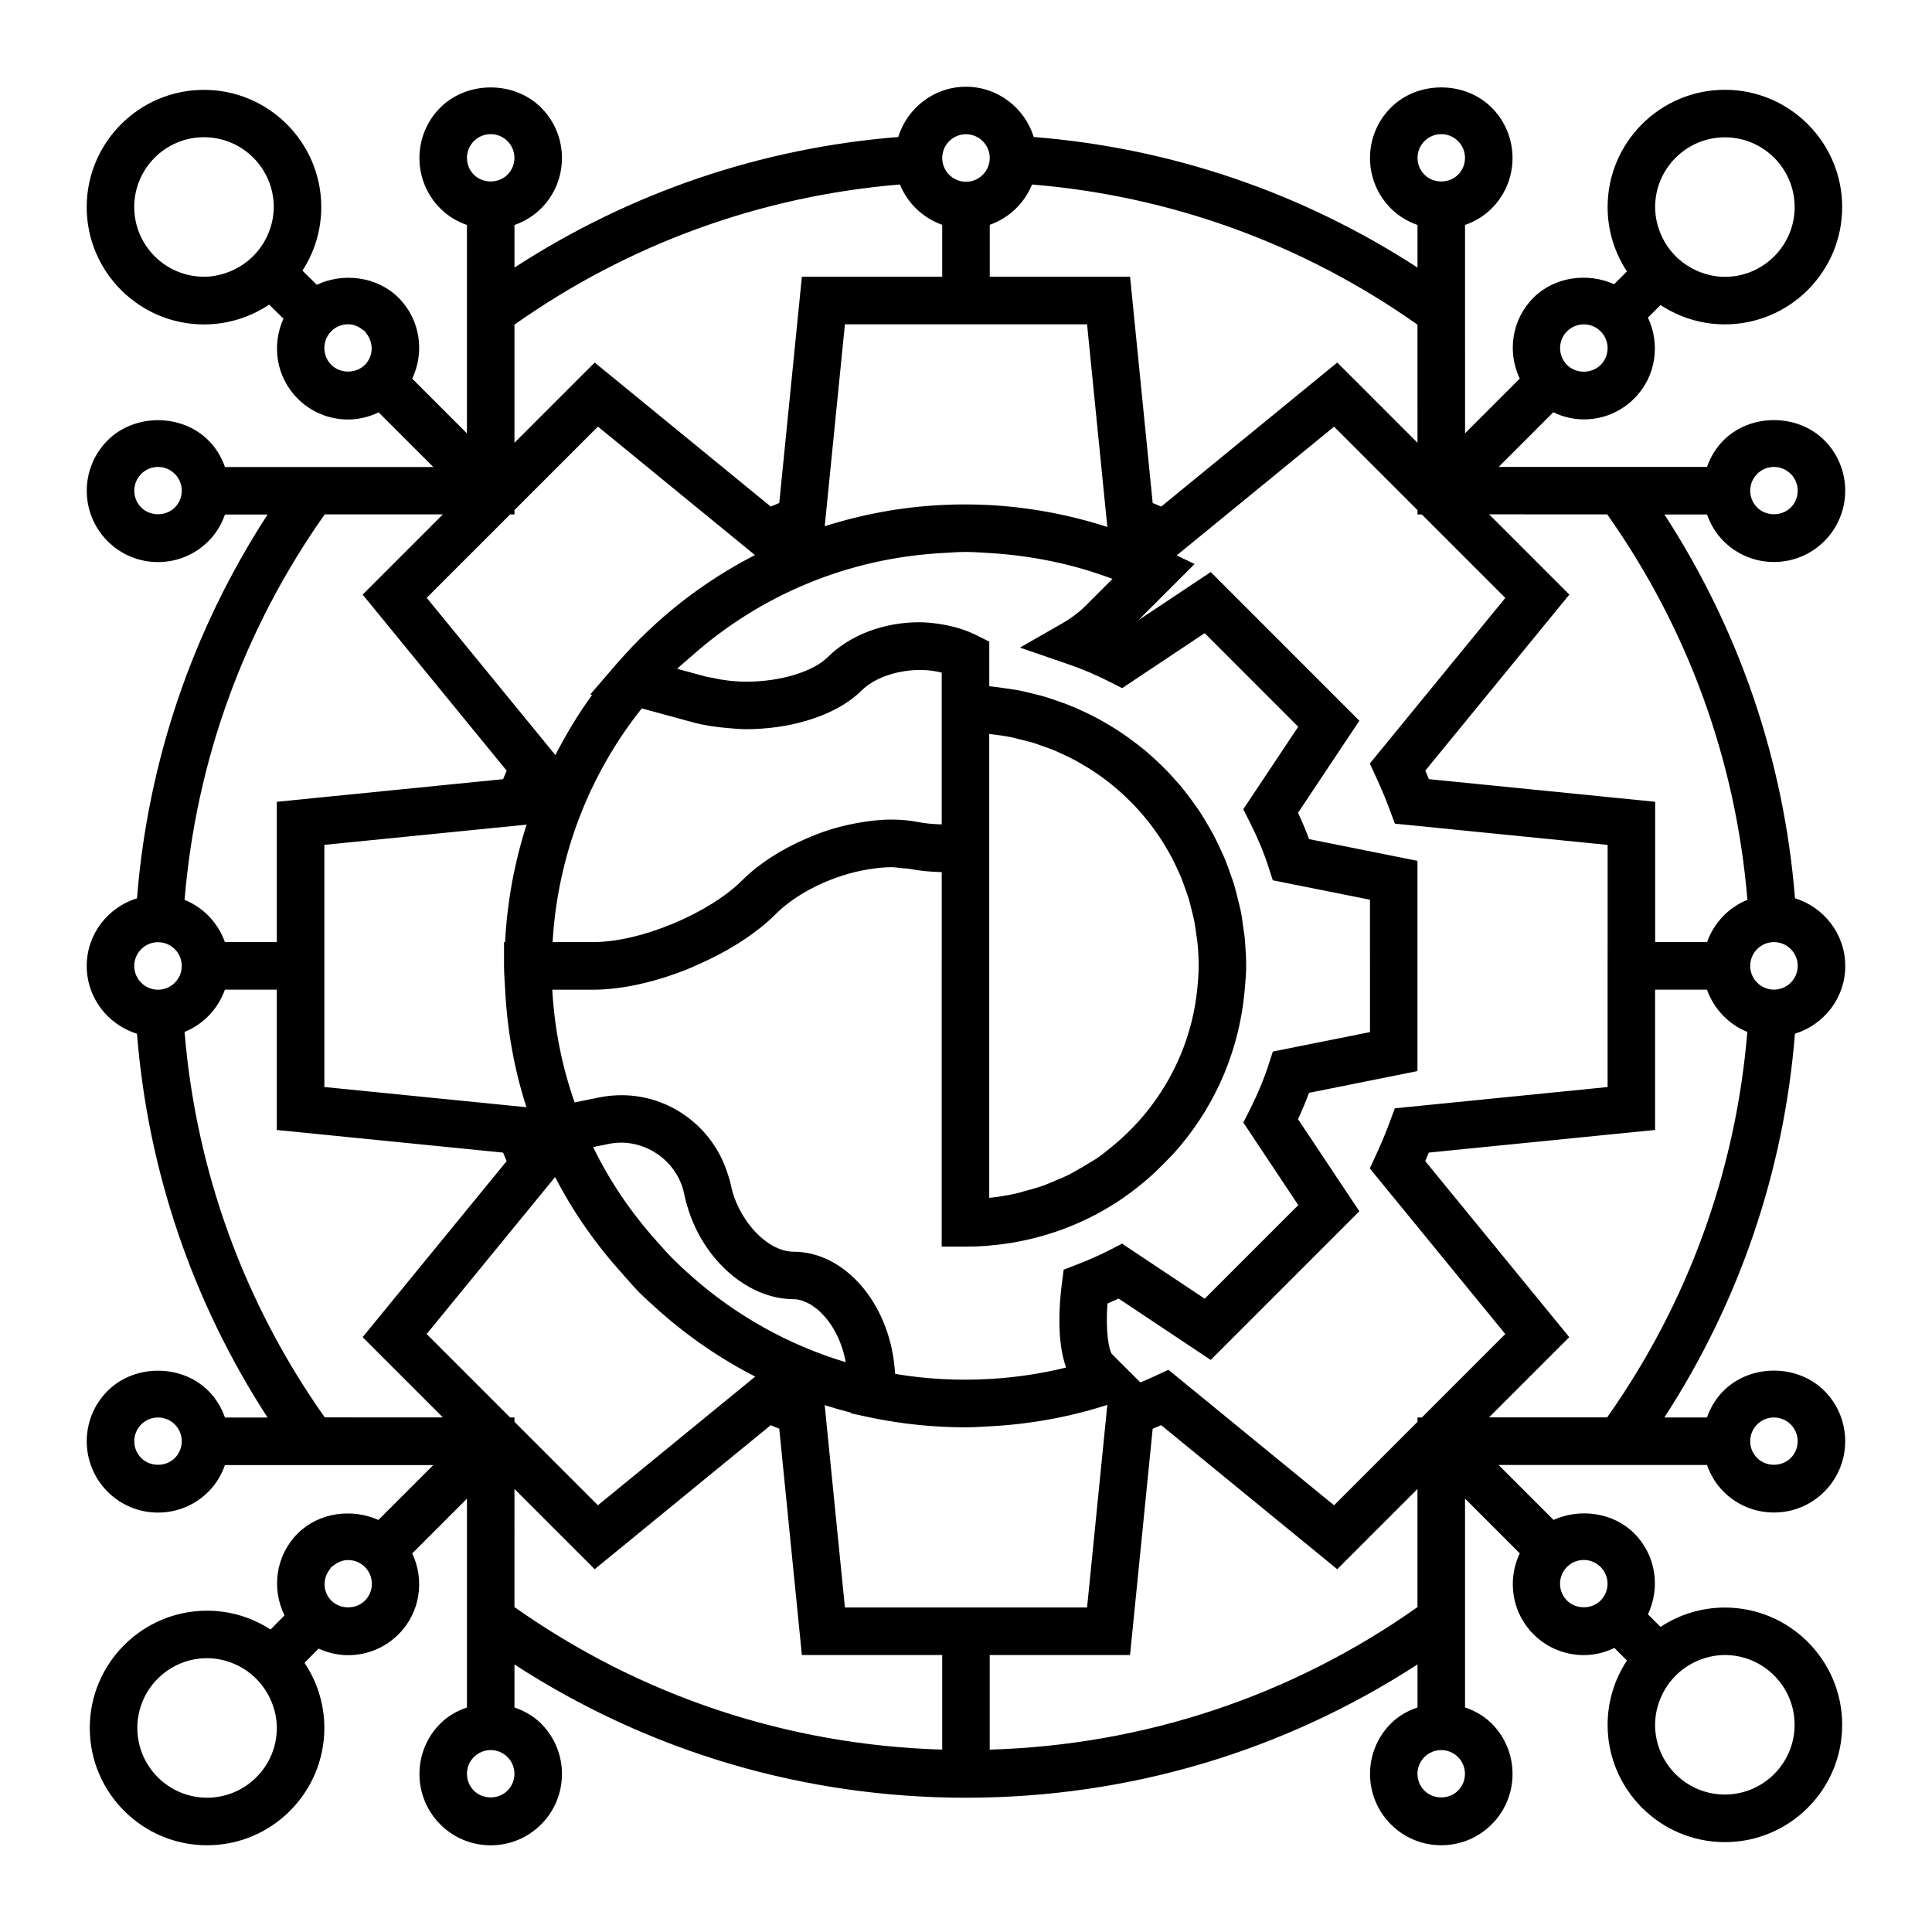 <?xml version="1.0" encoding="UTF-8"?>
<!-- Uploaded to: ICON Repo, www.iconrepo.com, Generator: ICON Repo Mixer Tools -->
<svg fill="#000000" width="800px" height="800px" version="1.1" viewBox="144 144 512 512" xmlns="http://www.w3.org/2000/svg">
 <path d="m619.69 382.04c-2.918-36.391-14.723-71.062-34.602-101.7h11.289c0.906 2.574 2.328 5.004 4.383 7.059 3.566 3.566 8.312 5.535 13.359 5.535s9.789-1.969 13.355-5.535c7.367-7.367 7.367-19.352 0-26.719-7.141-7.133-19.582-7.133-26.719 0-2.055 2.055-3.477 4.484-4.383 7.059h-55.223l14.484-14.484c2.504 1.195 5.234 1.891 8.098 1.891 5.047 0 9.789-1.969 13.355-5.535 5.801-5.801 6.957-14.43 3.633-21.441l3.336-3.336c4.902 3.231 10.758 5.125 17.055 5.125 17.141 0 31.086-13.945 31.086-31.086 0-17.133-13.945-31.078-31.086-31.078s-31.078 13.945-31.078 31.078c0 6.297 1.895 12.152 5.125 17.055l-3.391 3.391c-6.996-3.152-15.805-2.004-21.387 3.578-5.801 5.801-6.957 14.43-3.633 21.441l-14.492 14.492-0.004-31.992v-23.215c2.621-0.926 5.039-2.367 7.059-4.387 7.367-7.367 7.367-19.352 0-26.719-7.141-7.133-19.582-7.133-26.719 0-7.367 7.367-7.367 19.352 0 26.719 2.019 2.019 4.445 3.461 7.062 4.387v11.285c-30.633-19.879-65.305-31.691-101.7-34.605-2.394-7.684-9.496-13.316-17.957-13.316-8.465 0-15.562 5.633-17.957 13.32-36.395 2.914-71.066 14.719-101.7 34.605v-11.285c2.621-0.926 5.039-2.367 7.059-4.387 7.367-7.367 7.367-19.352 0-26.719-7.141-7.133-19.582-7.133-26.719 0-7.367 7.367-7.367 19.352 0 26.719 2.019 2.019 4.445 3.461 7.062 4.387v55.223l-14.5-14.5c3.332-7.019 2.168-15.648-3.629-21.441-5.656-5.652-14.621-6.75-21.66-3.441l-3.805-3.742c3.148-4.856 4.992-10.629 4.992-16.836 0-17.133-13.945-31.078-31.086-31.078s-31.078 13.945-31.078 31.078c0 17.141 13.945 31.086 31.078 31.086 6.387 0 12.328-1.941 17.27-5.254l3.793 3.734c-3.168 6.969-1.953 15.457 3.769 21.18 3.566 3.566 8.312 5.535 13.359 5.535 2.856 0 5.586-0.695 8.098-1.891l14.484 14.484-31.992-0.004h-23.215c-0.906-2.574-2.328-5.004-4.383-7.059-7.141-7.133-19.582-7.133-26.719 0-7.367 7.367-7.367 19.352 0 26.719 3.566 3.566 8.312 5.535 13.359 5.535 5.047 0 9.789-1.969 13.355-5.535 2.055-2.055 3.477-4.484 4.383-7.059h11.289c-19.879 30.637-31.691 65.305-34.602 101.7-7.688 2.375-13.32 9.473-13.32 17.938s5.633 15.562 13.32 17.957c2.918 36.391 14.723 71.062 34.602 101.7h-11.289c-0.906-2.574-2.328-5.004-4.383-7.059-7.141-7.133-19.582-7.133-26.719 0-7.367 7.367-7.367 19.352 0 26.719 3.566 3.566 8.312 5.535 13.359 5.535s9.789-1.969 13.355-5.535c2.055-2.055 3.477-4.484 4.383-7.059h55.223l-14.551 14.551c-6.996-3.152-15.805-2.004-21.387 3.578-5.871 5.871-6.984 14.641-3.496 21.703l-3.691 3.754c-4.856-3.144-10.629-4.992-16.832-4.992-17.141 0-31.086 13.945-31.086 31.078 0 17.141 13.945 31.086 31.086 31.086 17.141 0 31.078-13.945 31.078-31.086 0-6.383-1.941-12.324-5.254-17.266l3.719-3.777c2.434 1.113 5.078 1.754 7.836 1.754 5.047 0 9.789-1.969 13.355-5.535 5.801-5.801 6.957-14.43 3.633-21.445l14.5-14.5v55.348c-2.609 0.875-5.055 2.258-7.059 4.262-7.367 7.367-7.367 19.352 0 26.719 3.566 3.566 8.312 5.535 13.359 5.535s9.789-1.969 13.355-5.535c7.367-7.367 7.367-19.352 0-26.719-2.004-2.004-4.453-3.387-7.062-4.262v-11.41c35.633 23.117 76.742 35.316 119.66 35.316s84.02-12.203 119.66-35.332v11.41c-2.609 0.875-5.055 2.258-7.059 4.262-7.367 7.367-7.367 19.352 0 26.719 3.566 3.566 8.312 5.535 13.359 5.535s9.789-1.969 13.355-5.535c7.367-7.367 7.367-19.352 0-26.719-2.004-2.004-4.453-3.387-7.062-4.262v-55.344l14.438 14.438 0.059 0.055c-3.324 7.019-2.168 15.648 3.629 21.441 3.566 3.566 8.312 5.535 13.359 5.535 2.863 0 5.594-0.695 8.098-1.891l3.324 3.324c-3.231 4.902-5.125 10.758-5.125 17.055 0 17.133 13.945 31.078 31.078 31.078 17.141 0 31.086-13.945 31.086-31.078 0-17.141-13.945-31.086-31.086-31.086-6.297 0-12.152 1.895-17.055 5.125l-3.336-3.336c3.332-7.012 2.168-15.648-3.629-21.441-5.586-5.582-14.395-6.731-21.387-3.578l-14.551-14.551h55.219c0.906 2.574 2.328 5.004 4.383 7.059 3.566 3.566 8.312 5.535 13.359 5.535s9.789-1.969 13.355-5.535c7.367-7.367 7.367-19.352 0-26.719-7.141-7.133-19.582-7.133-26.719 0-2.055 2.055-3.477 4.484-4.383 7.059h-11.289c19.879-30.637 31.691-65.305 34.602-101.7 7.699-2.375 13.332-9.477 13.332-17.938 0-8.465-5.633-15.562-13.32-17.957zm-10.023-112.45c1.188-1.188 2.766-1.844 4.449-1.844 1.684 0 3.258 0.656 4.453 1.844 2.453 2.453 2.453 6.449 0 8.906-1.188 1.188-2.82 1.785-4.449 1.785-1.633 0-3.258-0.594-4.453-1.785-2.457-2.457-2.457-6.449 0-8.906zm-41.484-28.879c-2.379 2.383-6.519 2.383-8.902 0-2.453-2.453-2.453-6.449 0-8.906 1.188-1.188 2.766-1.844 4.449-1.844 1.684 0 3.258 0.656 4.453 1.844 2.461 2.457 2.461 6.445 0 8.906zm14.445-41.836c0-10.191 8.293-18.484 18.484-18.484 10.191 0 18.488 8.293 18.488 18.484s-8.293 18.488-18.488 18.488c-2.797 0-5.422-0.672-7.801-1.785-3.914-1.84-7.07-4.988-8.902-8.906-1.109-2.379-1.781-5-1.781-7.797zm-392.3 70.715c2.453 2.453 2.453 6.449 0 8.906-1.188 1.188-2.82 1.785-4.449 1.785-1.633 0-3.258-0.594-4.453-1.785-2.453-2.453-2.453-6.449 0-8.906 1.191-1.191 2.766-1.844 4.449-1.844s3.262 0.652 4.453 1.844zm0 251.9c2.453 2.453 2.453 6.449 0 8.906-1.188 1.188-2.82 1.785-4.449 1.785-1.633 0-3.258-0.594-4.453-1.785-2.453-2.453-2.453-6.449 0-8.906 1.191-1.188 2.766-1.844 4.449-1.844s3.262 0.656 4.453 1.844zm41.082 38.383c0.152-0.191 0.223-0.418 0.395-0.594 0.16-0.16 0.383-0.23 0.559-0.379 1.113-0.898 2.438-1.473 3.891-1.473 1.684 0 3.258 0.656 4.453 1.844 2.453 2.453 2.453 6.449 0 8.906-2.379 2.383-6.519 2.383-8.902 0-2.277-2.277-2.348-5.836-0.395-8.305zm-14.047 42.047c0 10.191-8.293 18.488-18.484 18.488-10.191 0-18.488-8.293-18.488-18.488 0-10.195 8.293-18.484 18.488-18.484 2.742 0 5.324 0.641 7.664 1.715 3.934 1.805 7.098 4.949 8.969 8.848 1.152 2.41 1.852 5.074 1.852 7.922zm392.3-80.43c1.188-1.188 2.766-1.844 4.449-1.844 1.684 0 3.258 0.656 4.453 1.844 2.453 2.453 2.453 6.449 0 8.906-1.188 1.188-2.82 1.785-4.449 1.785-1.633 0-3.258-0.594-4.453-1.785-2.457-2.457-2.457-6.445 0-8.906zm-423.79-127.8c3.473 0 6.297 2.828 6.297 6.297 0 3.473-2.828 6.297-6.297 6.297-3.469 0.004-6.297-2.824-6.297-6.293 0-3.473 2.828-6.301 6.297-6.301zm220.42-207.82c0 3.473-2.828 6.297-6.297 6.297-3.473 0-6.297-2.828-6.297-6.297-0.004-3.469 2.824-6.297 6.297-6.297 3.469 0 6.297 2.828 6.297 6.297zm163.74 214.12v32.086l-56.387 5.637-1.367 3.691c-1.008 2.742-2.191 5.57-3.617 8.664l-1.648 3.578 35.906 43.883-18.238 18.238-3.871 3.875h-1.16v1.16l-22.113 22.113-43.887-35.906-3.578 1.652c-1.324 0.609-2.594 1.164-3.856 1.699l-7.582-7.562c-0.68-0.992-1.734-5.578-1.133-13.355 1.012-0.43 1.996-0.863 2.949-1.305l24.398 16.254 15.312-15.316 8.906-8.906 15.176-15.18-16.254-24.406c1.098-2.363 2.07-4.68 2.926-6.977l28.727-5.758 0.004-21.562v-34.156l-28.727-5.758c-0.852-2.293-1.824-4.609-2.926-6.977l16.254-24.398-15.176-15.18-8.902-8.906-15.312-15.316-19.176 12.766 14.902-14.902-4.75-2.273 41.707-34.117 22.113 22.113v1.16h1.16l22.113 22.113-35.906 43.883 1.648 3.578c1.426 3.09 2.609 5.926 3.617 8.664l1.367 3.691 56.387 5.637v25.789zm-289.69 120.81v-1.16h-1.16l-22.113-22.113 34.043-41.605c4.812 9.387 10.922 18.027 18.094 25.945 1.391 1.531 2.691 3.129 4.168 4.602 1.512 1.512 3.102 2.934 4.684 4.363 7.926 7.141 16.68 13.16 26.078 17.977l-41.684 34.102zm-50.383-114.52v-38.383l53.594-5.359c-3.223 10.039-5.152 20.488-5.703 31.152l-0.277-0.008v6.301c0 2.117 0.191 4.195 0.297 6.297 0.539 10.691 2.402 21.113 5.644 31.145l-53.555-5.356zm45.352-122.08 3.875-3.875h1.16v-1.16l22.113-22.113 41.613 34.047c-9.336 4.797-18.098 10.801-26.051 17.984-1.551 1.402-3.078 2.848-4.57 4.332-0.023 0.023-0.047 0.047-0.07 0.066-1.414 1.414-2.836 2.949-4.254 4.516-0.734 0.812-1.473 1.621-2.195 2.469l-6.5 7.562 0.48 0.133c-3.68 5.062-6.887 10.414-9.73 15.945l-34.102-41.676zm204.86 44.516 7.875 7.875-14.566 21.867 1.656 3.273c2.125 4.207 3.773 8.141 5.031 12.043l1.137 3.512 25.75 5.152v11.238l0.008 6.305v17.531l-25.75 5.16-1.137 3.512c-1.258 3.898-2.906 7.84-5.027 12.031l-1.656 3.273 14.566 21.875-24.801 24.801-21.895-14.582-3.289 1.691c-2.629 1.352-5.473 2.609-8.695 3.856l-3.496 1.352-0.484 3.719c-0.625 4.812-1.48 15.023 1.129 22.207-6.609 1.648-13.395 2.637-20.223 3.031-4.191 0.242-8.398 0.262-12.594 0.031-4.18-0.23-8.348-0.676-12.48-1.375-0.051-0.527-0.102-1.031-0.145-1.582-1.535-17.27-13.305-30.797-26.793-30.797-4.492 0-9.301-3.465-12.664-8.449-1.848-2.742-3.281-5.918-3.949-9.27-0.246-1.23-0.648-2.387-1.039-3.547-3.981-11.887-15.148-20.211-27.945-20.211-1.918 0-3.859 0.191-5.738 0.562l-6.68 1.352c-3.359-9.574-5.344-19.582-5.918-29.871h10.82c7.68 0 16.902-2.07 25.973-5.84 0.344-0.141 0.648-0.312 0.988-0.457 4.328-1.859 8.383-3.981 11.996-6.297 3.664-2.352 6.891-4.875 9.477-7.488 4.367-4.352 10.82-7.957 17.566-10.137 2.394-0.777 4.805-1.336 7.188-1.715 1.984-0.316 3.953-0.535 5.84-0.535 1.004 0 1.867 0.156 2.785 0.258 0.66 0.07 1.391 0.059 2.004 0.18 2.625 0.516 5.5 0.801 8.574 0.867v22.402l-0.012 2.461v74.395h6.297c1.883 0 3.758-0.07 5.621-0.211 0.273-0.02 0.539-0.07 0.816-0.09 1.734-0.145 3.449-0.344 5.16-0.613 10.852-1.699 21.16-5.769 30.27-12.031 0 0 0.004-0.004 0.004-0.004 0.004-0.004 0.012-0.004 0.016-0.012 0.004-0.004 0.004-0.012 0.012-0.012 0.07-0.047 0.133-0.105 0.203-0.156 0.035-0.023 0.066-0.051 0.098-0.074 2.016-1.391 3.914-2.906 5.762-4.473 1.613-1.367 3.113-2.828 4.594-4.312 1.492-1.492 2.938-3.012 4.289-4.613 9.824-11.664 15.855-26.105 17.164-41.5 0.176-2.09 0.387-4.176 0.387-6.297 0-2.125-0.125-4.219-0.301-6.297-0.031-0.367-0.035-0.742-0.07-1.109-0.082-0.82-0.242-1.613-0.352-2.43-0.211-1.602-0.418-3.203-0.73-4.777-0.188-0.945-0.457-1.859-0.68-2.793-0.336-1.402-0.66-2.805-1.078-4.172-0.293-0.969-0.656-1.906-0.988-2.856-0.449-1.285-0.887-2.574-1.406-3.828-0.398-0.961-0.852-1.891-1.289-2.832-0.551-1.188-1.098-2.383-1.707-3.535-0.492-0.934-1.039-1.832-1.566-2.746-0.645-1.109-1.293-2.211-1.996-3.281-0.586-0.891-1.203-1.75-1.824-2.609-0.742-1.027-1.484-2.051-2.273-3.039-0.414-0.516-0.816-1.039-1.238-1.543-0.262-0.312-0.555-0.598-0.82-0.906-0.828-0.945-1.656-1.879-2.527-2.785-0.746-0.777-1.512-1.523-2.289-2.262-0.906-0.863-1.824-1.703-2.769-2.519-0.168-0.141-0.316-0.297-0.484-0.438-0.656-0.555-1.336-1.082-2.012-1.617-0.977-0.77-1.977-1.516-2.992-2.242-0.883-0.629-1.773-1.238-2.684-1.832-1.047-0.68-2.117-1.32-3.199-1.945-0.941-0.543-1.891-1.082-2.856-1.586-1.113-0.578-2.246-1.113-3.391-1.637-0.996-0.453-1.984-0.91-3.004-1.324-1.176-0.48-2.379-0.898-3.582-1.316-1.039-0.359-2.066-0.727-3.125-1.043-1.238-0.367-2.504-0.664-3.769-0.973-1.066-0.258-2.125-0.535-3.211-0.742-1.305-0.25-2.637-0.422-3.965-0.605-1.082-0.152-2.152-0.328-3.25-0.434-0.172-0.016-0.336-0.055-0.516-0.066-0.047-0.004-0.09-0.016-0.137-0.02v-11.809l-3.492-1.738c-2.731-1.359-5.777-2.273-8.969-2.816-2.016-0.344-4.074-0.574-6.191-0.574-9.289 0-18.262 3.402-24.031 9.133-3.934 3.961-12.641 6.613-21.664 6.613-3.238 0-6.383-0.406-9.297-1.066-0.48-0.105-1.004-0.16-1.465-0.281l-7.602-2.066c1.145-1.113 2.383-2.09 3.566-3.148 18.574-16.559 41.836-26.168 66.684-27.527 2.039-0.109 4.066-0.293 6.121-0.293 2.16 0 4.316 0.168 6.473 0.297 11.113 0.664 22.141 2.922 32.516 6.848l-6.953 6.957c-1.289 1.293-2.676 2.438-4.168 3.445-0.441 0.312-0.887 0.625-1.367 0.902l-12.035 6.902 13.121 4.516c3.457 1.188 7.055 2.727 10.691 4.566l3.273 1.656 21.871-14.566 8.016 8.016zm-153.23 153.22c-1.586-1.414-3.148-2.871-4.66-4.383-1.473-1.473-2.828-3.023-4.203-4.566-6.797-7.594-12.5-15.93-16.887-25l4.207-0.852c9.062-1.809 18.133 4.328 19.922 13.305 0.289 1.43 0.676 2.82 1.117 4.188 1.387 4.316 3.492 8.289 6.121 11.688 5.633 7.281 13.602 11.98 21.73 11.98 0.715 0 1.445 0.125 2.188 0.348 0.242 0.074 0.488 0.211 0.734 0.312 0.5 0.195 0.996 0.395 1.492 0.68 0.289 0.168 0.57 0.395 0.855 0.59 0.449 0.309 0.891 0.613 1.324 0.992 0.293 0.258 0.574 0.559 0.863 0.848 0.406 0.406 0.812 0.82 1.195 1.285 0.277 0.336 0.543 0.711 0.812 1.074 0.363 0.5 0.715 1.008 1.047 1.559 0.25 0.414 0.484 0.848 0.715 1.285 0.301 0.578 0.59 1.176 0.855 1.797 0.207 0.48 0.398 0.973 0.578 1.477 0.238 0.648 0.438 1.328 0.629 2.019 0.145 0.539 0.289 1.082 0.406 1.641 0.055 0.258 0.082 0.527 0.125 0.789-15.23-4.578-29.242-12.434-41.168-23.055zm-12.867-150.2 12.062 3.281 1.617 0.438c2.926 0.797 6.039 1.23 9.227 1.496 1.598 0.137 3.184 0.301 4.836 0.297 1.414 0 2.816-0.066 4.203-0.168 10.906-0.777 20.773-4.516 26.371-10.141 4.586-4.555 14.016-6.586 21.176-4.68v40.211c-2.231-0.055-4.324-0.246-6.137-0.598-2.254-0.449-4.684-0.68-7.231-0.68-2.957 0-6.035 0.363-9.129 0.934-2.387 0.441-4.781 1.004-7.16 1.75-2.191 0.691-4.344 1.531-6.453 2.449-6.418 2.793-12.332 6.539-16.766 10.957-4.156 4.191-10.852 8.383-18.375 11.508-7.57 3.144-15.086 4.875-21.145 4.875h-10.723c1.301-22.617 9.543-44.25 23.625-61.93zm121.99 18.242c0.754 0.551 1.5 1.102 2.231 1.684 0.207 0.16 0.398 0.336 0.598 0.504 0.469 0.383 0.938 0.777 1.395 1.176 0.797 0.691 1.578 1.395 2.336 2.125 0.625 0.605 1.238 1.219 1.84 1.848 0.727 0.762 1.438 1.535 2.121 2.332 0.406 0.473 0.801 0.953 1.195 1.438 0.156 0.191 0.324 0.379 0.48 0.574 0.656 0.828 1.281 1.672 1.895 2.535 0.504 0.711 1.008 1.422 1.48 2.152 0.52 0.797 1.008 1.602 1.484 2.422 0.012 0.02 0.02 0.039 0.031 0.055 0.051 0.086 0.098 0.172 0.145 0.258 0.434 0.746 0.867 1.492 1.27 2.254 0.504 0.961 0.961 1.949 1.422 2.941 0.359 0.777 0.727 1.543 1.047 2.332 0.422 1.039 0.789 2.102 1.16 3.164 0.273 0.785 0.57 1.562 0.812 2.363 0.344 1.129 0.609 2.289 0.887 3.445 0.188 0.77 0.402 1.531 0.559 2.312 0.258 1.301 0.43 2.625 0.605 3.953 0.082 0.609 0.195 1.211 0.262 1.824 0.004 0.059 0.02 0.117 0.023 0.176 0.203 2.016 0.312 4.055 0.312 6.121 0 2.121-0.176 4.211-0.387 6.297-1.223 11.926-5.926 23.105-13.355 32.336-0.055 0.07-0.109 0.141-0.168 0.211-1.324 1.629-2.734 3.184-4.227 4.68-1.48 1.48-3.023 2.902-4.664 4.242-1.387 1.129-2.754 2.277-4.246 3.293-0.609 0.418-1.27 0.734-1.895 1.133-0.906 0.574-1.824 1.125-2.754 1.648-0.891 0.504-1.77 1.031-2.676 1.484-1.355 0.676-2.754 1.25-4.152 1.824-0.871 0.359-1.723 0.754-2.606 1.074-1.582 0.562-3.199 0.996-4.82 1.43-0.75 0.203-1.48 0.457-2.238 0.629-2.352 0.527-4.746 0.934-7.168 1.18-0.047 0.004-0.09 0.02-0.137 0.023v-122.94c0.039 0.004 0.086 0 0.125 0.004h0.016c0.137 0.016 0.266 0.047 0.398 0.059 1.824 0.203 3.633 0.469 5.406 0.828 0.695 0.141 1.371 0.344 2.055 0.508 1.238 0.297 2.484 0.586 3.691 0.953 0.77 0.238 1.516 0.527 2.273 0.797 1.09 0.383 2.188 0.75 3.25 1.188 0.781 0.324 1.531 0.695 2.293 1.047 1.004 0.465 2.004 0.922 2.977 1.438 0.754 0.398 1.484 0.84 2.227 1.273 0.934 0.543 1.859 1.09 2.754 1.676 0.727 0.473 1.426 0.984 2.133 1.484 0.094 0.074 0.199 0.141 0.305 0.215zm-29.77-72.125c-2.156-0.117-4.316-0.18-6.473-0.18-2.051 0-4.09 0.051-6.121 0.152-10.699 0.523-21.145 2.449-31.141 5.637l5.352-53.52h64.172l5.371 53.707c-10.07-3.246-20.582-5.227-31.16-5.797zm-36.777 240.52 0.016 0.18 4.539 0.973c6.449 1.379 13.027 2.238 19.629 2.57 2.051 0.105 4.106 0.16 6.156 0.16 2.156 0 4.293-0.145 6.438-0.262 10.605-0.555 21.051-2.434 31.156-5.684l-5.367 53.695h-64.172l-5.359-53.621c2.293 0.73 4.617 1.391 6.965 1.988zm244.6-112.11c-3.473 0-6.297-2.828-6.297-6.297 0-3.473 2.828-6.297 6.297-6.297 3.473 0 6.297 2.828 6.297 6.297s-2.824 6.297-6.297 6.297zm-44.188-125.95c21.434 30.348 34.098 65.32 37.152 102.15-4.992 2.016-8.879 6.109-10.691 11.203h-13.754v-37.188l-59.969-5.996c-0.301-0.746-0.621-1.496-0.945-2.258l38.168-46.652-21.266-21.266zm-37.688-94.465c0 1.613-0.613 3.223-1.844 4.453-2.379 2.383-6.519 2.383-8.902 0-1.223-1.227-1.836-2.84-1.836-4.453 0-1.613 0.613-3.223 1.844-4.453 1.188-1.188 2.766-1.844 4.445-1.844 1.684 0 3.258 0.656 4.453 1.844 1.227 1.23 1.84 2.84 1.84 4.453zm-12.59 75.496-21.266-21.266-46.652 38.168c-0.762-0.328-1.512-0.645-2.258-0.945l-5.996-59.965h-37.184v-13.754c5.094-1.812 9.184-5.699 11.203-10.691 36.84 3.055 71.809 15.719 102.15 37.152zm-137.16-68.453c2.016 4.992 6.109 8.879 11.203 10.691v13.754h-37.188l-5.996 59.965c-0.746 0.309-1.496 0.621-2.258 0.945l-46.652-38.168-21.266 21.266v-31.309c30.352-21.43 65.316-34.094 102.16-37.145zm-102.16-7.043c0 1.613-0.613 3.223-1.844 4.453-2.379 2.383-6.519 2.383-8.902 0-1.227-1.227-1.84-2.84-1.84-4.453 0-1.613 0.613-3.223 1.844-4.453 1.188-1.188 2.766-1.844 4.449-1.844s3.258 0.656 4.453 1.844c1.223 1.23 1.84 2.84 1.84 4.453zm-48.531 54.836c-2.453-2.453-2.453-6.449 0-8.906 1.188-1.188 2.766-1.844 4.449-1.844 1.422 0 2.715 0.559 3.82 1.422 0.203 0.156 0.449 0.242 0.637 0.422 0.172 0.172 0.23 0.387 0.379 0.574 1.969 2.469 1.906 6.047-0.383 8.332-2.375 2.379-6.519 2.379-8.902 0zm-52.227-41.836c0-10.191 8.293-18.484 18.484-18.484s18.488 8.293 18.488 18.484c0 2.746-0.641 5.324-1.719 7.668-1.809 3.934-4.949 7.098-8.848 8.961-2.414 1.152-5.078 1.855-7.926 1.855-10.188 0.004-18.48-8.289-18.48-18.484zm50.488 81.465h31.309l-21.266 21.266 38.168 46.652c-0.328 0.762-0.641 1.512-0.945 2.258l-59.969 5.996v37.188h-13.754c-1.812-5.09-5.699-9.184-10.691-11.203 3.051-36.836 15.715-71.809 37.148-102.16zm0 239.31c-21.434-30.348-34.098-65.32-37.152-102.15 4.992-2.016 8.879-6.109 10.691-11.203h13.754v37.188l59.969 5.996c0.301 0.746 0.621 1.496 0.945 2.258l-38.168 46.652 21.266 21.266zm37.684 94.465c0-1.613 0.613-3.223 1.844-4.453 1.188-1.188 2.766-1.844 4.449-1.844s3.258 0.656 4.453 1.844c1.23 1.23 1.84 2.84 1.84 4.453 0 1.613-0.613 3.223-1.844 4.453-2.379 2.383-6.519 2.383-8.902 0-1.227-1.227-1.84-2.84-1.84-4.453zm12.59-75.496 21.266 21.262 46.652-38.168c0.762 0.328 1.512 0.645 2.258 0.945l5.996 59.965h37.188v25.07c-40.945-1.211-79.949-14.184-113.36-37.777zm125.95 69.078v-25.07h37.188l5.996-59.965c0.746-0.309 1.496-0.621 2.258-0.945l46.652 38.168 21.266-21.262v31.309c-33.41 23.59-72.414 36.555-113.36 37.766zm113.36 6.418c0-1.613 0.613-3.223 1.844-4.453 1.188-1.188 2.766-1.844 4.445-1.844 1.684 0 3.258 0.656 4.453 1.844 1.23 1.23 1.84 2.84 1.84 4.453 0 1.613-0.613 3.223-1.844 4.453-2.379 2.383-6.519 2.383-8.902 0-1.223-1.227-1.836-2.84-1.836-4.453zm48.523-54.836c0.008 0 0.008 0 0 0 0.008 0 0.008 0 0 0 2.457 2.457 2.457 6.453 0 8.906-2.379 2.383-6.519 2.383-8.902 0-2.453-2.453-2.453-6.449 0-8.906 1.188-1.188 2.766-1.844 4.449-1.844 1.688 0 3.266 0.656 4.453 1.844zm32.93 23.348c10.191 0 18.488 8.293 18.488 18.488 0 10.195-8.293 18.484-18.488 18.484-10.195 0-18.484-8.293-18.484-18.484 0-2.797 0.672-5.422 1.785-7.801 1.84-3.914 4.988-7.07 8.902-8.906 2.383-1.109 5.008-1.781 7.797-1.781zm-31.184-62.977h-31.309l21.266-21.266-38.168-46.652c0.328-0.762 0.641-1.512 0.945-2.258l59.969-5.996v-37.184h13.754c1.812 5.09 5.699 9.184 10.691 11.203-3.051 36.836-15.719 71.805-37.148 102.15z"/>
</svg>
